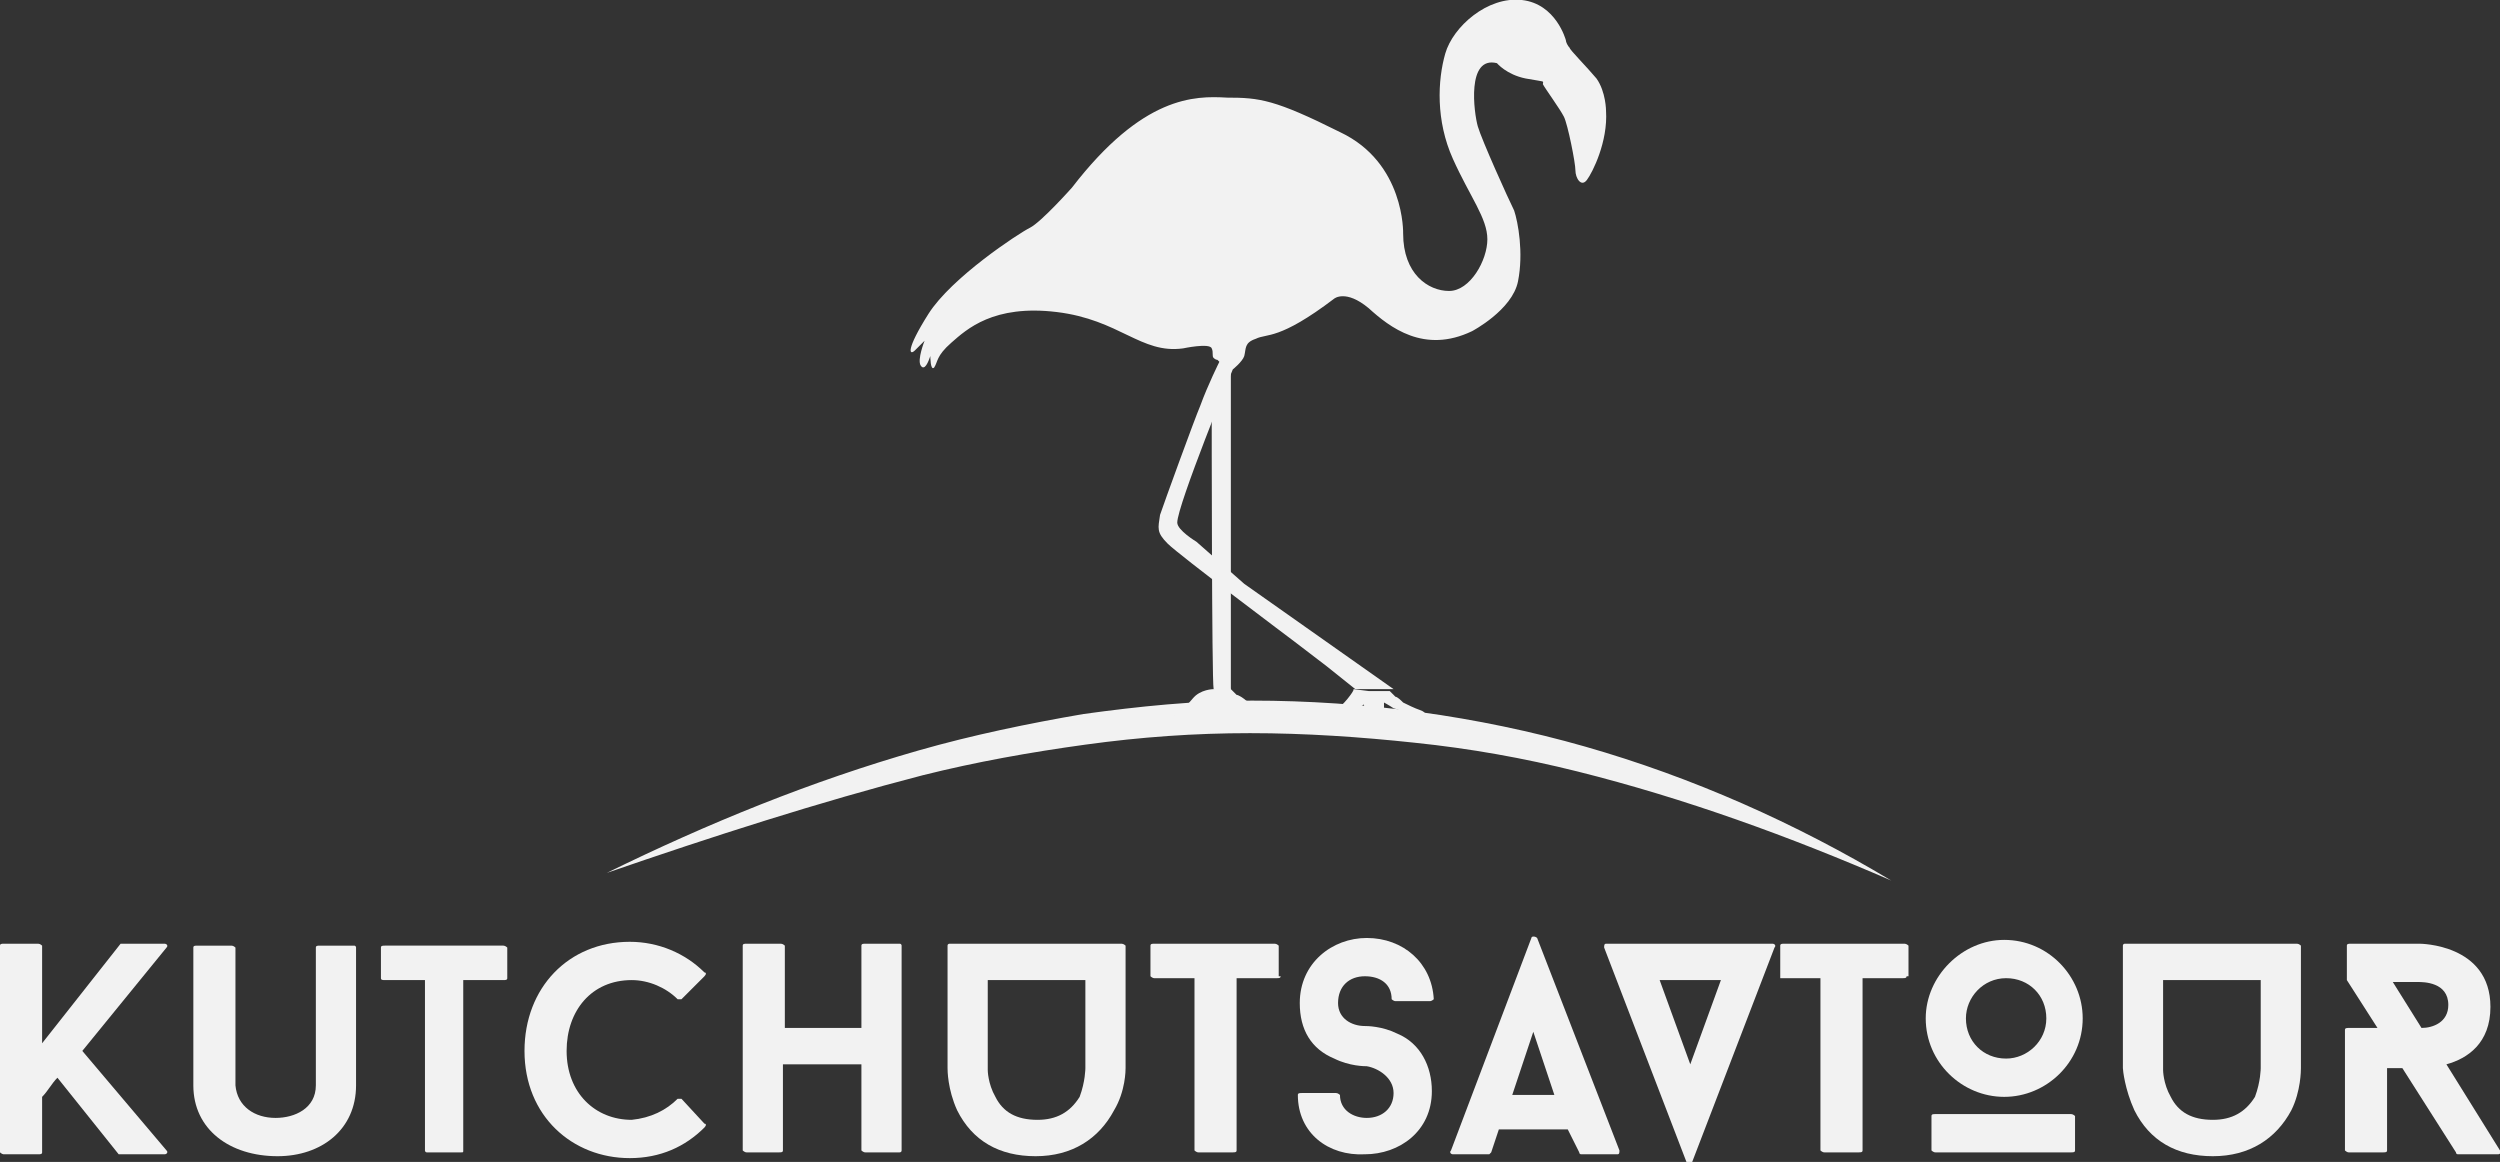 <?xml version="1.0" encoding="utf-8"?>
<!-- Generator: Adobe Illustrator 24.1.2, SVG Export Plug-In . SVG Version: 6.00 Build 0)  -->
<svg version="1.1" id="Layer_1" xmlns="http://www.w3.org/2000/svg" xmlns:xlink="http://www.w3.org/1999/xlink" x="0px" y="0px"
	 viewBox="0 0 130.6 60.7" style="enable-background:new 0 0 130.6 60.7;" xml:space="preserve">
<rect x="0" y="0" width="130.6" height="60.7" fill="#333333" stroke="none"/>
<style type="text/css">
	.st0{fill:#F2F2F2;}
</style>
<g>
	<path class="st0" d="M4.3,54.9l4.4,5.2c0.1,0.1,0,0.2-0.1,0.2H6.3c0,0-0.1,0-0.1,0l-3.2-4c-0.3,0.3-0.5,0.7-0.8,1v2.9
		c0,0.1-0.1,0.1-0.2,0.1H0.2c-0.1,0-0.2-0.1-0.2-0.1V49.4c0-0.1,0.1-0.1,0.2-0.1h1.8c0.1,0,0.2,0.1,0.2,0.1v5.1l4.1-5.2
		c0,0,0.1,0,0.1,0h2.2c0.1,0,0.2,0.1,0.1,0.2L4.3,54.9z"/>
	<path class="st0" d="M10.1,56.7v-7.2c0-0.1,0.1-0.1,0.2-0.1h1.8c0.1,0,0.2,0.1,0.2,0.1v7.2c0.1,1.1,1,1.7,2.1,1.7
		c1,0,2.1-0.5,2.1-1.7v-7.2c0-0.1,0.1-0.1,0.2-0.1h1.8c0.1,0,0.1,0.1,0.1,0.1v7.2c0,2.3-1.8,3.7-4.1,3.7C12,60.4,10.1,59,10.1,56.7"
		/>
	<path class="st0" d="M26.5,51.1c0,0.1-0.1,0.1-0.2,0.1h-2.1v8.9c0,0.1,0,0.1-0.1,0.1h-1.8c-0.1,0-0.1-0.1-0.1-0.1v-8.9h-2.1
		c-0.1,0-0.2,0-0.2-0.1v-1.6c0-0.1,0.1-0.1,0.2-0.1h6.2c0.1,0,0.2,0.1,0.2,0.1V51.1z"/>
	<path class="st0" d="M35.4,57.4c0.1,0,0.2,0,0.2,0l1.2,1.3c0.1,0,0.1,0.1,0,0.2c-1,1-2.3,1.6-3.9,1.6c-3,0-5.5-2.2-5.5-5.6
		c0-3.3,2.3-5.7,5.5-5.7c1.5,0,2.9,0.6,3.9,1.6c0.1,0,0.1,0.1,0,0.2l-1.2,1.2c-0.1,0-0.2,0-0.2,0c-0.6-0.6-1.5-1-2.4-1
		c-2.1,0-3.4,1.6-3.4,3.7c0,2.2,1.5,3.6,3.4,3.6C34,58.4,34.8,58,35.4,57.4"/>
	<path class="st0" d="M47,49.3c0.1,0,0.1,0.1,0.1,0.1v10.7c0,0.1-0.1,0.1-0.1,0.1h-1.8c-0.1,0-0.2-0.1-0.2-0.1v-4.5h-4.1v4.5
		c0,0.1-0.1,0.1-0.2,0.1H39c-0.1,0-0.2-0.1-0.2-0.1V49.4c0-0.1,0.1-0.1,0.2-0.1h1.8c0.1,0,0.2,0.1,0.2,0.1v4.3H45v-4.3
		c0-0.1,0.1-0.1,0.2-0.1H47z"/>
	<path class="st0" d="M58.6,49.3c0.1,0,0.2,0.1,0.2,0.1v6.4c0,0.1,0,1.2-0.6,2.2c-0.8,1.5-2.2,2.4-4.1,2.4c-1.9,0-3.3-0.8-4.1-2.4
		c-0.5-1.1-0.5-2.1-0.5-2.2v-6.4c0-0.1,0.1-0.1,0.1-0.1H58.6z M56.7,55.8v-4.6h-5.1v4.7c0,0,0,0.7,0.4,1.4c0.4,0.8,1.1,1.2,2.2,1.2
		c1,0,1.7-0.4,2.2-1.2C56.7,56.5,56.7,55.8,56.7,55.8"/>
	<path class="st0" d="M66.9,51c0,0.1-0.1,0.1-0.2,0.1h-2.1v9c0,0.1-0.1,0.1-0.2,0.1h-1.8c-0.1,0-0.2-0.1-0.2-0.1v-9h-2.1
		c-0.1,0-0.2-0.1-0.2-0.1v-1.6c0-0.1,0.1-0.1,0.2-0.1h6.3c0.1,0,0.2,0.1,0.2,0.1V51z"/>
	<path class="st0" d="M67.8,57.2c0-0.1,0.1-0.1,0.2-0.1h1.8c0.1,0,0.2,0.1,0.2,0.1c0,0.8,0.7,1.2,1.4,1.2c0.8,0,1.4-0.5,1.4-1.3
		c0-0.8-0.8-1.3-1.4-1.4c-0.1,0-0.9,0-1.7-0.4c-1.2-0.5-1.8-1.5-1.8-2.9c0-2.1,1.7-3.4,3.5-3.4c1.9,0,3.4,1.3,3.5,3.2
		c0,0-0.1,0.1-0.2,0.1h-1.8c-0.1,0-0.2-0.1-0.2-0.1c0-0.8-0.6-1.2-1.4-1.2c-0.8,0-1.4,0.5-1.4,1.4c0,0.8,0.7,1.2,1.4,1.2
		c0.1,0,0.9,0,1.7,0.4c1.2,0.5,1.8,1.7,1.8,3c0,2.1-1.7,3.3-3.5,3.3C69.4,60.4,67.8,59.2,67.8,57.2"/>
	<path class="st0" d="M81.9,59h-3.6l-0.4,1.2c0,0-0.1,0.1-0.1,0.1h-1.9c-0.1,0-0.2-0.1-0.1-0.2L80,49c0-0.1,0.2-0.1,0.3,0l4.3,11.1
		c0,0.1,0,0.2-0.1,0.2h-1.9c0,0-0.1,0-0.1-0.1L81.9,59z M79,57.2h2.2l-1.1-3.3L79,57.2z"/>
	<path class="st0" d="M92.6,49.3c0.1,0,0.2,0.1,0.1,0.2l-4.3,11.2c0,0.1-0.2,0.1-0.3,0l-4.3-11.2c0-0.1,0-0.2,0.1-0.2H92.6z
		 M88.3,55.6l1.6-4.4h-3.2L88.3,55.6z"/>
	<path class="st0" d="M99.6,51c0,0.1-0.1,0.1-0.2,0.1h-2.1v9c0,0.1-0.1,0.1-0.2,0.1h-1.8c-0.1,0-0.2-0.1-0.2-0.1v-9h-2.1
		C93,51.2,93,51.1,93,51v-1.6c0-0.1,0.1-0.1,0.2-0.1h6.3c0.1,0,0.2,0.1,0.2,0.1V51z"/>
	<path class="st0" d="M100.6,53.2c0-2.2,1.9-4.1,4.1-4.1c2.3,0,4.1,1.9,4.1,4.1c0,2.3-1.9,4.1-4.1,4.1
		C102.5,57.3,100.6,55.5,100.6,53.2 M108.4,60.1c0,0.1-0.1,0.1-0.2,0.1h-7.1c-0.1,0-0.2-0.1-0.2-0.1v-1.8c0-0.1,0.1-0.1,0.2-0.1h7.1
		c0.1,0,0.2,0.1,0.2,0.1V60.1z M102.7,53.2c0,1.2,0.9,2.1,2.1,2.1c1.1,0,2.1-0.9,2.1-2.1c0-1.2-0.9-2.1-2.1-2.1
		C103.6,51.1,102.7,52.1,102.7,53.2"/>
	<path class="st0" d="M120,49.3c0.1,0,0.2,0.1,0.2,0.1v6.4c0,0.1,0,1.2-0.5,2.2c-0.8,1.5-2.2,2.4-4.1,2.4c-1.9,0-3.3-0.8-4.1-2.4
		c-0.5-1.1-0.6-2.1-0.6-2.2v-6.4c0-0.1,0.1-0.1,0.1-0.1H120z M118.1,55.8v-4.6h-5.1v4.7c0,0,0,0.7,0.4,1.4c0.4,0.8,1.1,1.2,2.2,1.2
		c1,0,1.7-0.4,2.2-1.2C118.1,56.5,118.1,55.8,118.1,55.8"/>
	<path class="st0" d="M128.4,60.3c0,0-0.1,0-0.1-0.1l-2.8-4.4h-0.8v4.3c0,0.1-0.1,0.1-0.2,0.1h-1.8c-0.1,0-0.2-0.1-0.2-0.1v-6.3
		c0-0.1,0.1-0.1,0.2-0.1h1.5c-0.5-0.8-1.1-1.7-1.6-2.5v-1.8c0-0.1,0.1-0.1,0.2-0.1h3.6c0,0,3.7,0,3.7,3.3c0,1.9-1.2,2.7-2.3,3
		l2.8,4.5c0.1,0.1,0,0.2-0.1,0.2H128.4z M126.5,53.7c0.6,0,1.4-0.3,1.4-1.2c0-1.2-1.3-1.2-1.6-1.2H125L126.5,53.7z"/>
</g>
<g>
	<path class="st0" d="M31.7,45.6C37,43,42.4,40.8,48,39.2c2.8-0.8,5.7-1.4,8.6-1.9c2.9-0.4,5.8-0.7,8.8-0.7c2.9,0,5.9,0.2,8.8,0.6
		c2.9,0.4,5.8,1,8.6,1.8c5.6,1.6,11,4,16,7c-5.3-2.3-10.8-4.3-16.4-5.7c-2.8-0.7-5.6-1.2-8.5-1.5c-2.8-0.3-5.7-0.5-8.6-0.5
		c-2.9,0-5.7,0.2-8.6,0.6c-2.9,0.4-5.7,0.9-8.5,1.6C42.8,41.9,37.2,43.7,31.7,45.6"/>
	<path class="st0" d="M63.4,36c0,0-0.7,0-1.1,0.5c-0.4,0.5-1,0.9-1,0.9L61,37.5c0,0,1.7-0.4,1.9-0.6c0.2-0.1,0.1-0.2,0.2,0.1
		c0.1,0.3,0.4,0.6,0.8,0.7c0.4,0.1,1.2,0.3,0.8,0.3c-0.2,0,0.4-0.1,0.2-0.3c-0.3-0.1-0.5,0-0.6-0.2c-0.2-0.2-0.2-0.5-0.2-0.5v-0.3
		c0,0,0.1,0.2,0.4,0.3c0.4,0.1,0.7,0.2,1.1,0.2c0.4,0,0.7,0.1,0.7,0.1s0-0.2-0.3-0.3c-0.3-0.1-0.7-0.3-0.9-0.4
		c-0.1-0.1-0.4-0.3-0.5-0.3c-0.1-0.1-0.4-0.4-0.4-0.4L63.4,36"/>
	<path class="st0" d="M70.7,36c0,0,0.1,0-0.3,0.5c-0.4,0.5-1,0.9-1,0.9l-0.2,0.1c0,0,0.1,0.1,0.3,0c0.5-0.1,1.5-0.5,1.6-0.6
		c0.2-0.1,0.1-0.2,0.2,0.1c0.1,0.3,0.4,0.6,0.8,0.7c0.4,0.1,0.5-0.1,1,0.2c0.1,0.1,0.5,0,0.3-0.1c-0.3-0.1-0.9-0.3-1-0.5
		c-0.2-0.2-0.1-0.3-0.1-0.3v-0.3c0,0,0.2,0.1,0.5,0.3c0.4,0.1,0.6,0.3,1,0.3c0.4,0,0.7,0.1,0.7,0.1s0-0.2-0.3-0.3
		c-0.3-0.1-0.7-0.3-0.9-0.4c-0.1-0.1-0.3-0.3-0.4-0.3c-0.1-0.1-0.3-0.3-0.3-0.3h-1.1"/>
	<path class="st0" d="M81.8,2.1c0,0-0.5-1.9-2.3-2.1c-1.8-0.2-3.6,1.4-4,2.8c-0.4,1.4-0.5,3.5,0.4,5.5c0.9,2,1.8,3.1,1.8,4.2
		c0,1.1-0.9,2.7-2,2.7c-1.1,0-2.4-0.9-2.4-3c0,0,0.1-3.7-3.3-5.3c-3.4-1.7-4.2-1.8-5.9-1.8C62.4,5,59.7,5,56,9.8
		c0,0-1.6,1.8-2.2,2.1c-0.6,0.3-4.1,2.6-5.3,4.5c-1.2,1.9-1,2.2-0.7,1.9c0.3-0.3,0.5-0.5,0.5-0.5s-0.4,1-0.2,1.3
		c0.2,0.3,0.4-0.2,0.5-0.5c0,0,0,0.8,0.2,0.6c0.2-0.3,0.1-0.6,0.9-1.3c0.8-0.7,2.2-2,5.5-1.6c3.3,0.4,4.4,2.2,6.6,1.9
		c0,0,1.4-0.3,1.5,0c0.1,0.2,0,0.4,0.1,0.5c0.1,0.1,0.2,0.1,0.2,0.1l0.1,0.1c0,0-0.6,1.2-1,2.3c-0.3,0.7-1.9,5.1-2.1,5.7
		c-0.1,0.7-0.2,0.9,0.4,1.5c0.6,0.6,6.6,5.1,6.6,5.1l1.7,1.3l1.5,1.2h2L65,30.5l-2.5-2.2c0,0-1-0.6-1-1c0-0.9,2.9-8,2.9-8
		s0.5-0.4,0.6-0.7c0.1-0.4,0-0.7,0.6-0.9c0.6-0.3,1.2,0.1,4.1-2.1c0,0,0.6-0.5,1.8,0.5c1.1,1,2.9,2.4,5.4,1.2c0,0,2.1-1.1,2.4-2.6
		c0.3-1.5,0-3.1-0.2-3.7c-0.3-0.6-1.7-3.7-1.9-4.4c-0.2-0.7-0.6-3.7,1-3.3c0,0,0.5,0.6,1.5,0.8c1.1,0.2,0.9,0.1,0.9,0.3
		c0.1,0.2,0.9,1.3,1.1,1.7c0.2,0.4,0.6,2.4,0.6,2.8c0,0.4,0.3,0.9,0.6,0.5c0.3-0.4,1.1-2,1-3.6c0,0,0-1-0.5-1.7
		C82.9,3.5,82,2.6,82,2.5C81.9,2.4,81.8,2.2,81.8,2.1"/>
	<path class="st0" d="M63.4,36h0.9V18.5l-1,3.2C63.3,21.7,63.3,35.6,63.4,36"/>
</g>
</svg>
